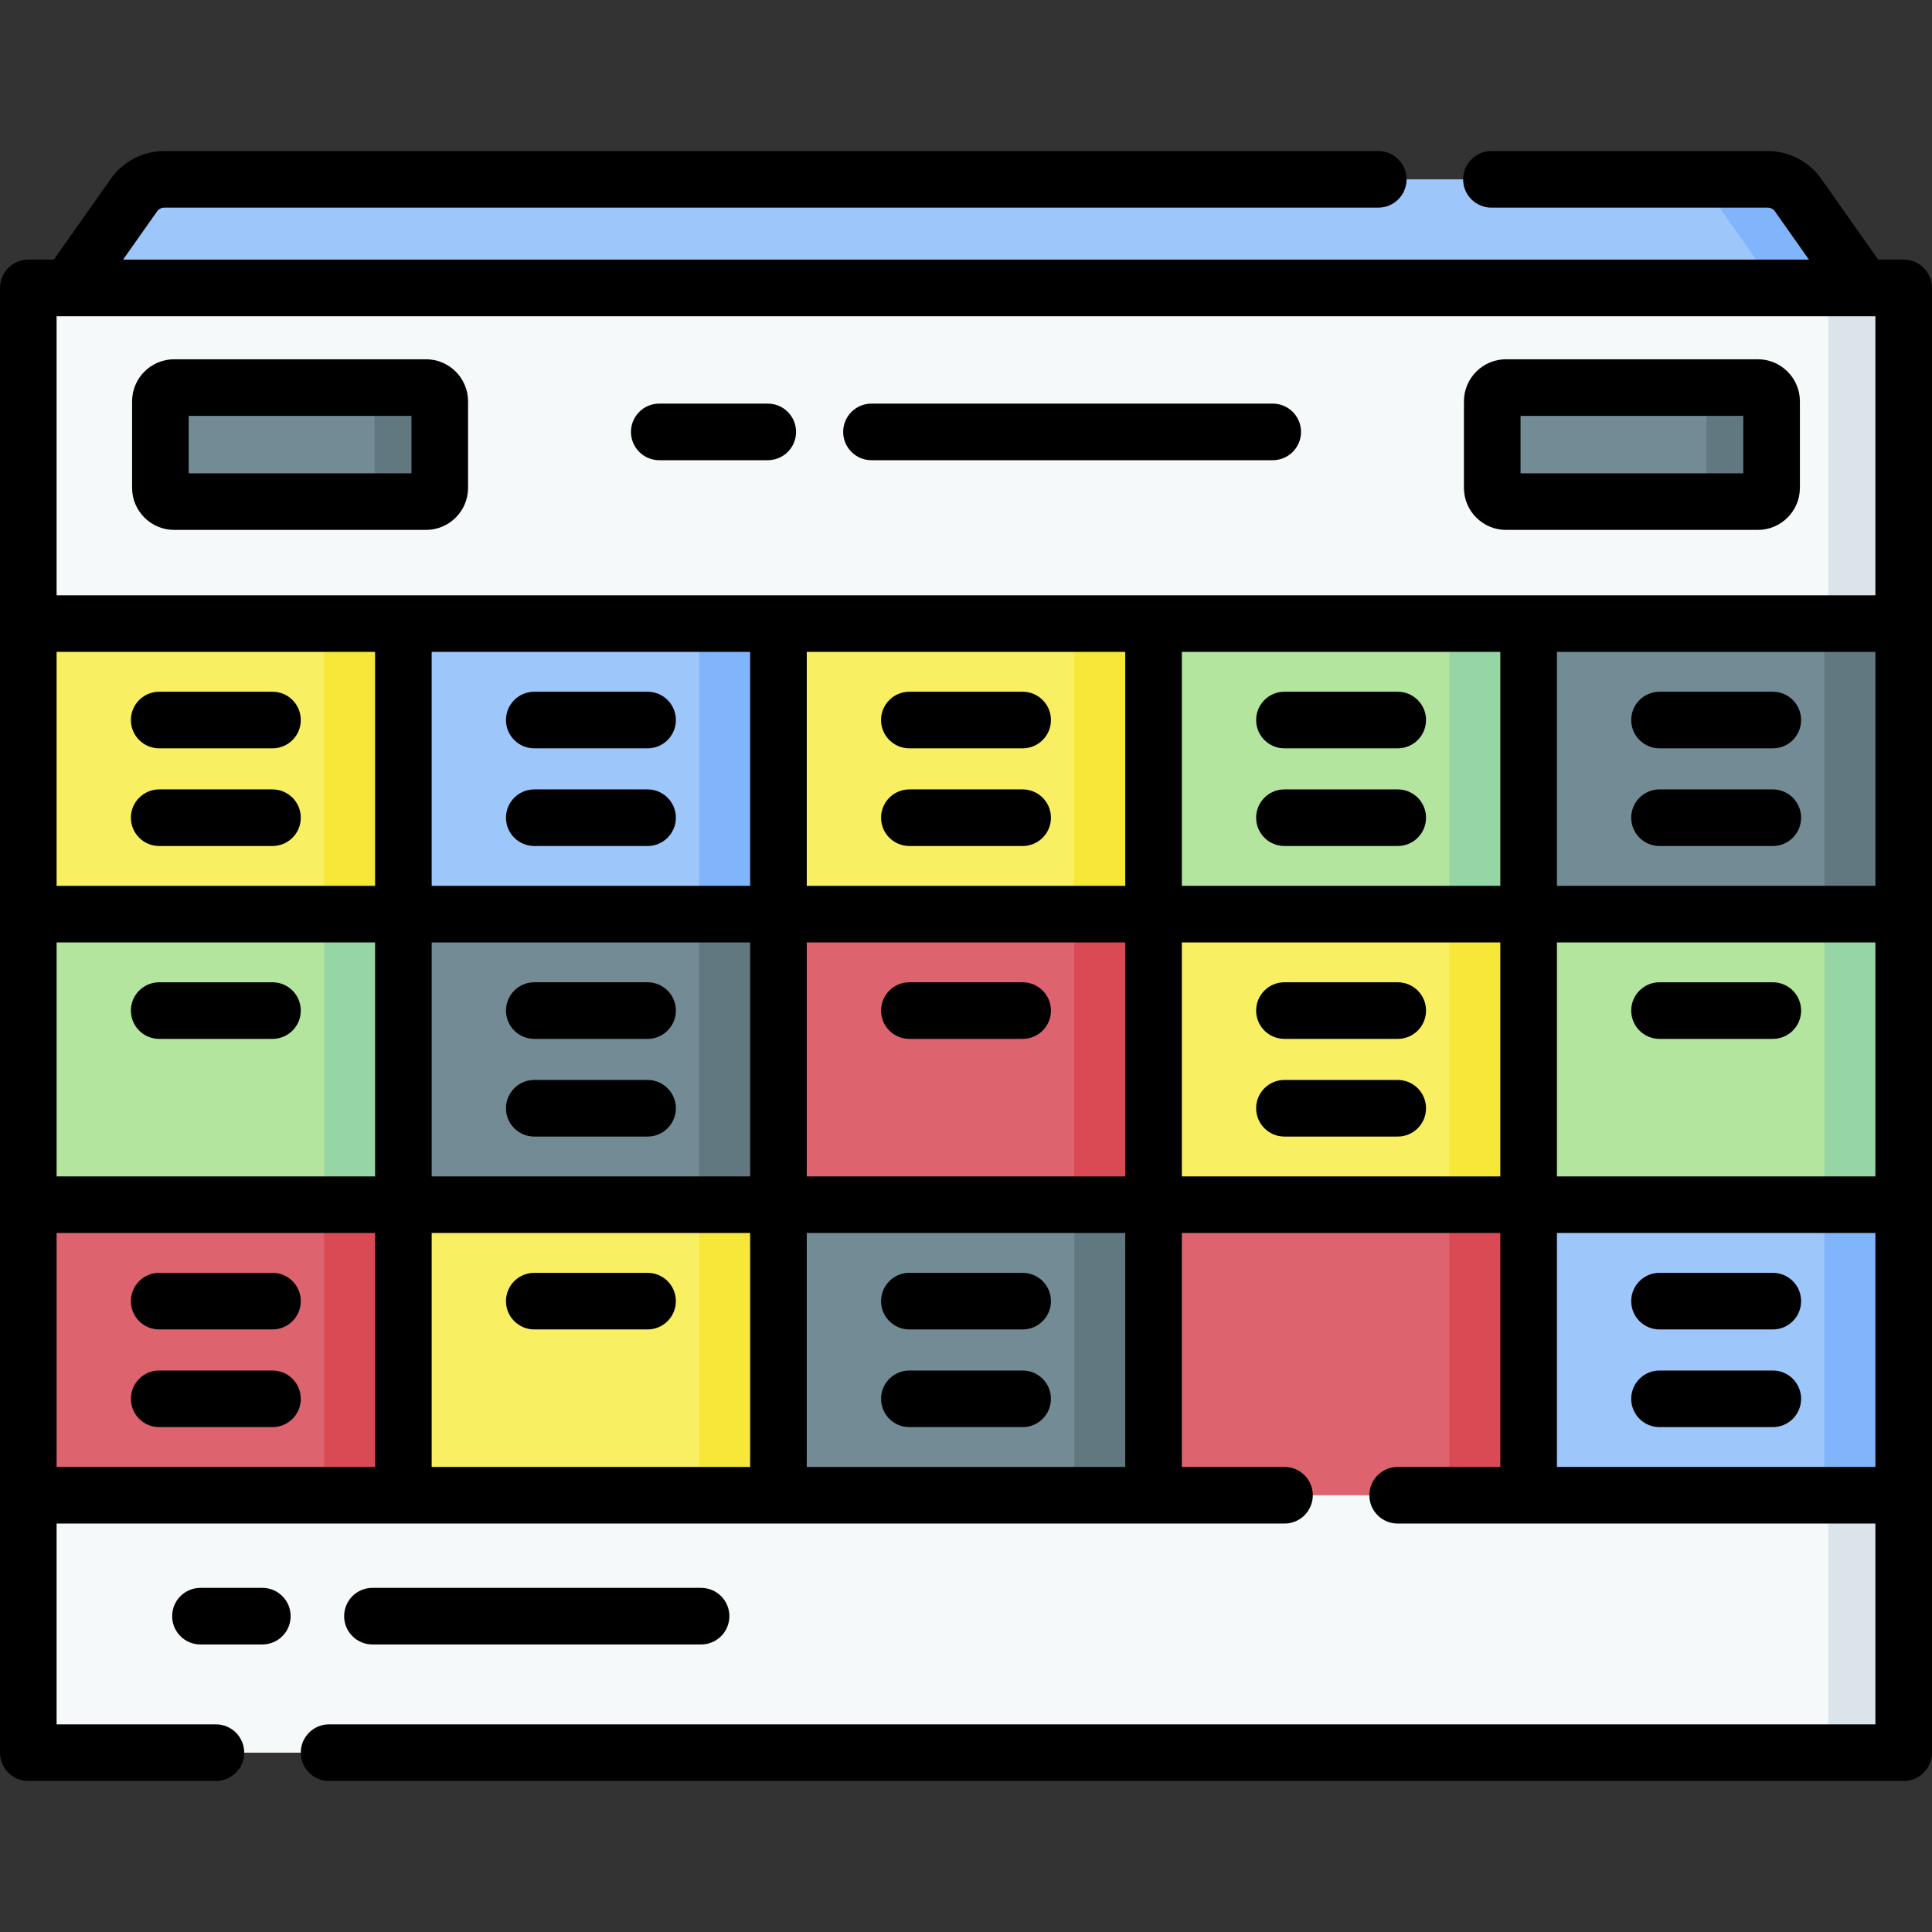 <svg id="Capa_1" enable-background="new 0 0 512 512" height="512" viewBox="0 0 512 512" width="512" xmlns="http://www.w3.org/2000/svg"><rect x="0" y="0" width="512" height="512" fill="#333333" stroke="none"/><g><path d="m493.852 76.304-28.036 30.997-430.008-6.863-17.659-24.134 17.35-24.612c1.841-2.612 4.837-4.165 8.033-4.165h424.936c3.196 0 6.192 1.554 8.033 4.165z" fill="#9dc6fb"/><path d="m476.501 51.692c-1.841-2.612-4.837-4.165-8.033-4.165h-23.152c3.196 0 6.192 1.554 8.033 4.165l17.35 24.612 8.158 19.577 14.994-19.577z" fill="#80b4fb"/><path d="m501.255 464.473h-490.509c-1.792 0-3.246-1.453-3.246-3.246v-381.678c0-1.792 1.453-3.246 3.246-3.246h490.509c1.792 0 3.246 1.453 3.246 3.246v381.678c-.001 1.793-1.454 3.246-3.246 3.246z" fill="#f6f9f9"/><path d="m501.255 76.304h-19.958c1.792 0 3.245 1.453 3.245 3.246v381.678c0 1.792-1.453 3.245-3.245 3.245h19.958c1.792 0 3.246-1.453 3.246-3.245v-381.678c-.001-1.793-1.454-3.246-3.246-3.246z" fill="#dae4ea"/><g><g><path d="m465.844 132.93h-66.736c-2.016 0-3.65-1.634-3.65-3.65v-22.919c0-2.016 1.634-3.65 3.65-3.65h66.736c2.016 0 3.65 1.634 3.65 3.65v22.919c0 2.016-1.634 3.65-3.65 3.65z" fill="#738b95"/><path d="m465.844 102.712h-17.271c2.016 0 3.65 1.634 3.65 3.65v22.919c0 2.016-1.634 3.65-3.65 3.65h17.271c2.016 0 3.65-1.634 3.65-3.65v-22.919c0-2.016-1.634-3.65-3.65-3.65z" fill="#617881"/></g><g><path d="m112.892 132.93h-66.736c-2.016 0-3.65-1.634-3.65-3.65v-22.919c0-2.016 1.634-3.65 3.65-3.65h66.736c2.016 0 3.65 1.634 3.65 3.65v22.919c0 2.016-1.634 3.65-3.65 3.65z" fill="#738b95"/><path d="m112.892 102.712h-17.271c2.016 0 3.65 1.634 3.65 3.65v22.919c0 2.016-1.634 3.65-3.65 3.65h17.271c2.016 0 3.65-1.634 3.65-3.65v-22.919c0-2.016-1.634-3.65-3.65-3.65z" fill="#617881"/></g></g><g><path d="m7.5 165.259h99.4v76.999h-99.4z" fill="#f9ef63"/><path d="m85.889 165.259h21.011v76.999h-21.011z" fill="#f6e738"/></g><g><path d="m106.9 165.259h99.4v76.999h-99.4z" fill="#9dc6fb"/><path d="m185.289 165.259h21.011v76.999h-21.011z" fill="#80b4fb"/></g><g><path d="m206.3 165.259h99.4v76.999h-99.4z" fill="#f9ef63"/><path d="m284.689 165.259h21.011v76.999h-21.011z" fill="#f6e738"/></g><g><path d="m305.7 165.259h99.4v76.999h-99.4z" fill="#b3e59f"/><path d="m384.089 165.259h21.011v76.999h-21.011z" fill="#95d6a4"/></g><g><path d="m405.1 165.259h99.4v76.999h-99.4z" fill="#738b95"/><path d="m483.489 165.259h21.011v76.999h-21.011z" fill="#617881"/></g><g><path d="m7.5 242.258h99.4v76.999h-99.4z" fill="#b3e59f"/><path d="m85.889 242.258h21.011v76.999h-21.011z" fill="#95d6a4"/></g><g><path d="m106.9 242.258h99.4v76.999h-99.4z" fill="#738b95"/><path d="m185.289 242.258h21.011v76.999h-21.011z" fill="#617881"/></g><g><path d="m206.3 242.258h99.4v76.999h-99.4z" fill="#dd636e"/><path d="m284.689 242.258h21.011v76.999h-21.011z" fill="#da4a54"/></g><g><path d="m305.7 242.258h99.4v76.999h-99.4z" fill="#f9ef63"/><path d="m384.089 242.258h21.011v76.999h-21.011z" fill="#f6e738"/></g><g><path d="m405.1 242.258h99.4v76.999h-99.4z" fill="#b3e59f"/><path d="m483.489 242.258h21.011v76.999h-21.011z" fill="#95d6a4"/></g><g><path d="m7.5 319.257h99.4v76.999h-99.4z" fill="#dd636e"/><path d="m85.889 319.257h21.011v76.999h-21.011z" fill="#da4a54"/></g><g><path d="m106.9 319.257h99.4v76.999h-99.4z" fill="#f9ef63"/><path d="m185.289 319.257h21.011v76.999h-21.011z" fill="#f6e738"/></g><g><path d="m206.3 319.257h99.4v76.999h-99.4z" fill="#738b95"/><path d="m284.689 319.257h21.011v76.999h-21.011z" fill="#617881"/></g><path d="m305.7 319.257h99.4v76.999h-99.4z" fill="#dd636e"/><path d="m384.089 319.257h21.011v76.999h-21.011z" fill="#da4a54"/><g><path d="m405.1 319.257h99.4v76.999h-99.4z" fill="#9dc6fb"/><path d="m483.489 319.257h21.011v76.999h-21.011z" fill="#80b4fb"/></g><g><path d="m230.949 121.96h106.338c4.143 0 7.5-3.357 7.5-7.5s-3.357-7.5-7.5-7.5h-106.338c-4.143 0-7.5 3.357-7.5 7.5s3.358 7.5 7.5 7.5z"/><path d="m174.713 121.96h28.753c4.143 0 7.5-3.357 7.5-7.5s-3.357-7.5-7.5-7.5h-28.753c-4.143 0-7.5 3.357-7.5 7.5s3.357 7.5 7.5 7.5z"/><path d="m399.108 140.43h66.736c6.147 0 11.149-5.002 11.149-11.149v-22.919c0-6.148-5.002-11.15-11.149-11.15h-66.736c-6.148 0-11.15 5.002-11.15 11.15v22.919c0 6.147 5.002 11.149 11.15 11.149zm3.85-30.219h59.036v15.219h-59.036z"/><path d="m46.156 140.43h66.736c6.147 0 11.149-5.002 11.149-11.149v-22.919c0-6.148-5.002-11.15-11.149-11.15h-66.736c-6.148 0-11.15 5.002-11.15 11.15v22.919c0 6.147 5.002 11.149 11.15 11.149zm3.85-30.219h59.036v15.219h-59.036z"/><path d="m42.188 198.316h30.025c4.143 0 7.5-3.357 7.5-7.5s-3.357-7.5-7.5-7.5h-30.025c-4.143 0-7.5 3.357-7.5 7.5s3.357 7.5 7.5 7.5z"/><path d="m42.188 224.201h30.025c4.143 0 7.5-3.357 7.5-7.5s-3.357-7.5-7.5-7.5h-30.025c-4.143 0-7.5 3.357-7.5 7.5s3.357 7.5 7.5 7.5z"/><path d="m141.588 198.316h30.025c4.143 0 7.5-3.357 7.5-7.5s-3.357-7.5-7.5-7.5h-30.025c-4.143 0-7.5 3.357-7.5 7.5s3.357 7.5 7.5 7.5z"/><path d="m171.613 209.201h-30.025c-4.143 0-7.5 3.357-7.5 7.5s3.357 7.5 7.5 7.5h30.025c4.143 0 7.5-3.357 7.5-7.5s-3.357-7.5-7.5-7.5z"/><path d="m240.987 198.316h30.025c4.143 0 7.5-3.357 7.5-7.5s-3.357-7.5-7.5-7.5h-30.025c-4.143 0-7.5 3.357-7.5 7.5s3.358 7.5 7.5 7.5z"/><path d="m271.013 209.201h-30.025c-4.143 0-7.5 3.357-7.5 7.5s3.357 7.5 7.5 7.5h30.025c4.143 0 7.5-3.357 7.5-7.5s-3.358-7.5-7.5-7.5z"/><path d="m340.388 198.316h30.025c4.143 0 7.5-3.357 7.5-7.5s-3.357-7.5-7.5-7.5h-30.025c-4.143 0-7.5 3.357-7.5 7.5s3.357 7.5 7.5 7.5z"/><path d="m370.413 209.201h-30.025c-4.143 0-7.5 3.357-7.5 7.5s3.357 7.5 7.5 7.5h30.025c4.143 0 7.5-3.357 7.5-7.5s-3.357-7.5-7.5-7.5z"/><path d="m439.788 198.316h30.025c4.143 0 7.5-3.357 7.5-7.5s-3.357-7.5-7.5-7.5h-30.025c-4.143 0-7.5 3.357-7.5 7.5s3.358 7.5 7.5 7.5z"/><path d="m469.813 209.201h-30.025c-4.143 0-7.5 3.357-7.5 7.5s3.357 7.5 7.5 7.5h30.025c4.143 0 7.5-3.357 7.5-7.5s-3.357-7.5-7.5-7.5z"/><path d="m72.213 260.315h-30.025c-4.143 0-7.5 3.357-7.5 7.5s3.357 7.5 7.5 7.5h30.025c4.143 0 7.5-3.357 7.5-7.5s-3.358-7.5-7.5-7.5z"/><path d="m141.588 275.315h30.025c4.143 0 7.5-3.357 7.5-7.5s-3.357-7.5-7.5-7.5h-30.025c-4.143 0-7.5 3.357-7.5 7.5s3.357 7.5 7.5 7.5z"/><path d="m171.613 286.2h-30.025c-4.143 0-7.5 3.357-7.5 7.5s3.357 7.5 7.5 7.5h30.025c4.143 0 7.5-3.357 7.5-7.5s-3.357-7.5-7.5-7.5z"/><path d="m271.013 260.315h-30.025c-4.143 0-7.5 3.357-7.5 7.5s3.357 7.5 7.5 7.5h30.025c4.143 0 7.5-3.357 7.5-7.5s-3.358-7.5-7.5-7.5z"/><path d="m340.388 275.315h30.025c4.143 0 7.5-3.357 7.5-7.5s-3.357-7.5-7.5-7.5h-30.025c-4.143 0-7.5 3.357-7.5 7.5s3.357 7.5 7.5 7.5z"/><path d="m370.413 286.2h-30.025c-4.143 0-7.5 3.357-7.5 7.5s3.357 7.5 7.5 7.5h30.025c4.143 0 7.5-3.357 7.5-7.5s-3.357-7.5-7.5-7.5z"/><path d="m469.813 260.315h-30.025c-4.143 0-7.5 3.357-7.5 7.5s3.357 7.5 7.5 7.5h30.025c4.143 0 7.5-3.357 7.5-7.5s-3.357-7.5-7.5-7.5z"/><path d="m72.213 337.314h-30.025c-4.143 0-7.5 3.357-7.5 7.5s3.357 7.5 7.5 7.5h30.025c4.143 0 7.5-3.357 7.5-7.5s-3.358-7.5-7.5-7.5z"/><path d="m72.213 363.199h-30.025c-4.143 0-7.5 3.357-7.5 7.5s3.357 7.5 7.5 7.5h30.025c4.143 0 7.5-3.357 7.5-7.5s-3.358-7.5-7.5-7.5z"/><path d="m171.613 337.314h-30.025c-4.143 0-7.5 3.357-7.5 7.5s3.357 7.5 7.5 7.5h30.025c4.143 0 7.5-3.357 7.5-7.5s-3.357-7.5-7.5-7.5z"/><path d="m271.013 337.314h-30.025c-4.143 0-7.5 3.357-7.5 7.5s3.357 7.5 7.5 7.5h30.025c4.143 0 7.5-3.357 7.5-7.5s-3.358-7.5-7.5-7.5z"/><path d="m271.013 363.199h-30.025c-4.143 0-7.5 3.357-7.5 7.5s3.357 7.5 7.5 7.5h30.025c4.143 0 7.5-3.357 7.5-7.5s-3.358-7.5-7.5-7.5z"/><path d="m469.813 337.314h-30.025c-4.143 0-7.5 3.357-7.5 7.5s3.357 7.5 7.5 7.5h30.025c4.143 0 7.5-3.357 7.5-7.5s-3.357-7.5-7.5-7.5z"/><path d="m469.813 363.199h-30.025c-4.143 0-7.5 3.357-7.5 7.5s3.357 7.5 7.5 7.5h30.025c4.143 0 7.5-3.357 7.5-7.5s-3.357-7.5-7.5-7.5z"/><path d="m69.524 420.8h-16.401c-4.143 0-7.5 3.357-7.5 7.5s3.357 7.5 7.5 7.5h16.401c4.143 0 7.5-3.357 7.5-7.5s-3.357-7.5-7.5-7.5z"/><path d="m185.795 435.8c4.143 0 7.5-3.357 7.5-7.5s-3.357-7.5-7.5-7.5h-87.095c-4.143 0-7.5 3.357-7.5 7.5s3.357 7.5 7.5 7.5z"/><path d="m504.5 68.804h-6.759l-15.11-21.434c-3.241-4.599-8.536-7.344-14.162-7.344h-73.225c-4.143 0-7.5 3.357-7.5 7.5s3.357 7.5 7.5 7.5h73.225c.756 0 1.467.369 1.902.986l9.017 12.791h-446.776l9.016-12.789c.437-.619 1.148-.988 1.904-.988h321.725c4.143 0 7.5-3.357 7.5-7.5s-3.357-7.5-7.5-7.5h-321.725c-5.625 0-10.92 2.745-14.163 7.344l-15.109 21.434h-6.76c-4.143 0-7.5 3.357-7.5 7.5v388.169c0 4.143 3.357 7.5 7.5 7.5h49.72c4.143 0 7.5-3.357 7.5-7.5s-3.357-7.5-7.5-7.5h-42.22v-53.217h325.407c4.143 0 7.5-3.357 7.5-7.5s-3.357-7.5-7.5-7.5h-27.207v-61.999h84.4v61.999h-27.207c-4.143 0-7.5 3.357-7.5 7.5s3.357 7.5 7.5 7.5h126.607v53.217h-409.794c-4.143 0-7.5 3.357-7.5 7.5s3.357 7.5 7.5 7.5h417.294c4.143 0 7.5-3.357 7.5-7.5v-388.169c0-4.142-3.357-7.5-7.5-7.5zm-390.1 103.954h84.4v61.999h-84.4zm99.401 0h84.399v61.999h-84.399zm99.399 0h84.4v61.999h-84.4zm99.401 0h84.399v61.999h-84.399zm-213.8 77v61.998h-84.4v-61.998zm15 61.998v-61.998h84.399v61.998zm99.399-61.998h84.4v61.998h-84.4zm99.401 61.998v-61.998h84.399v61.998zm-313.201-76.999h-84.4v-61.999h84.4zm-84.4 15.001h84.4v61.998h-84.4zm482-165.954v73.954h-482v-73.954zm-482 242.953h84.4v61.999h-84.4zm99.4 0h84.4v61.999h-84.4zm99.401 0h84.399v61.999h-84.399zm198.8 61.999v-61.999h84.399v61.999z"/></g></g></svg>